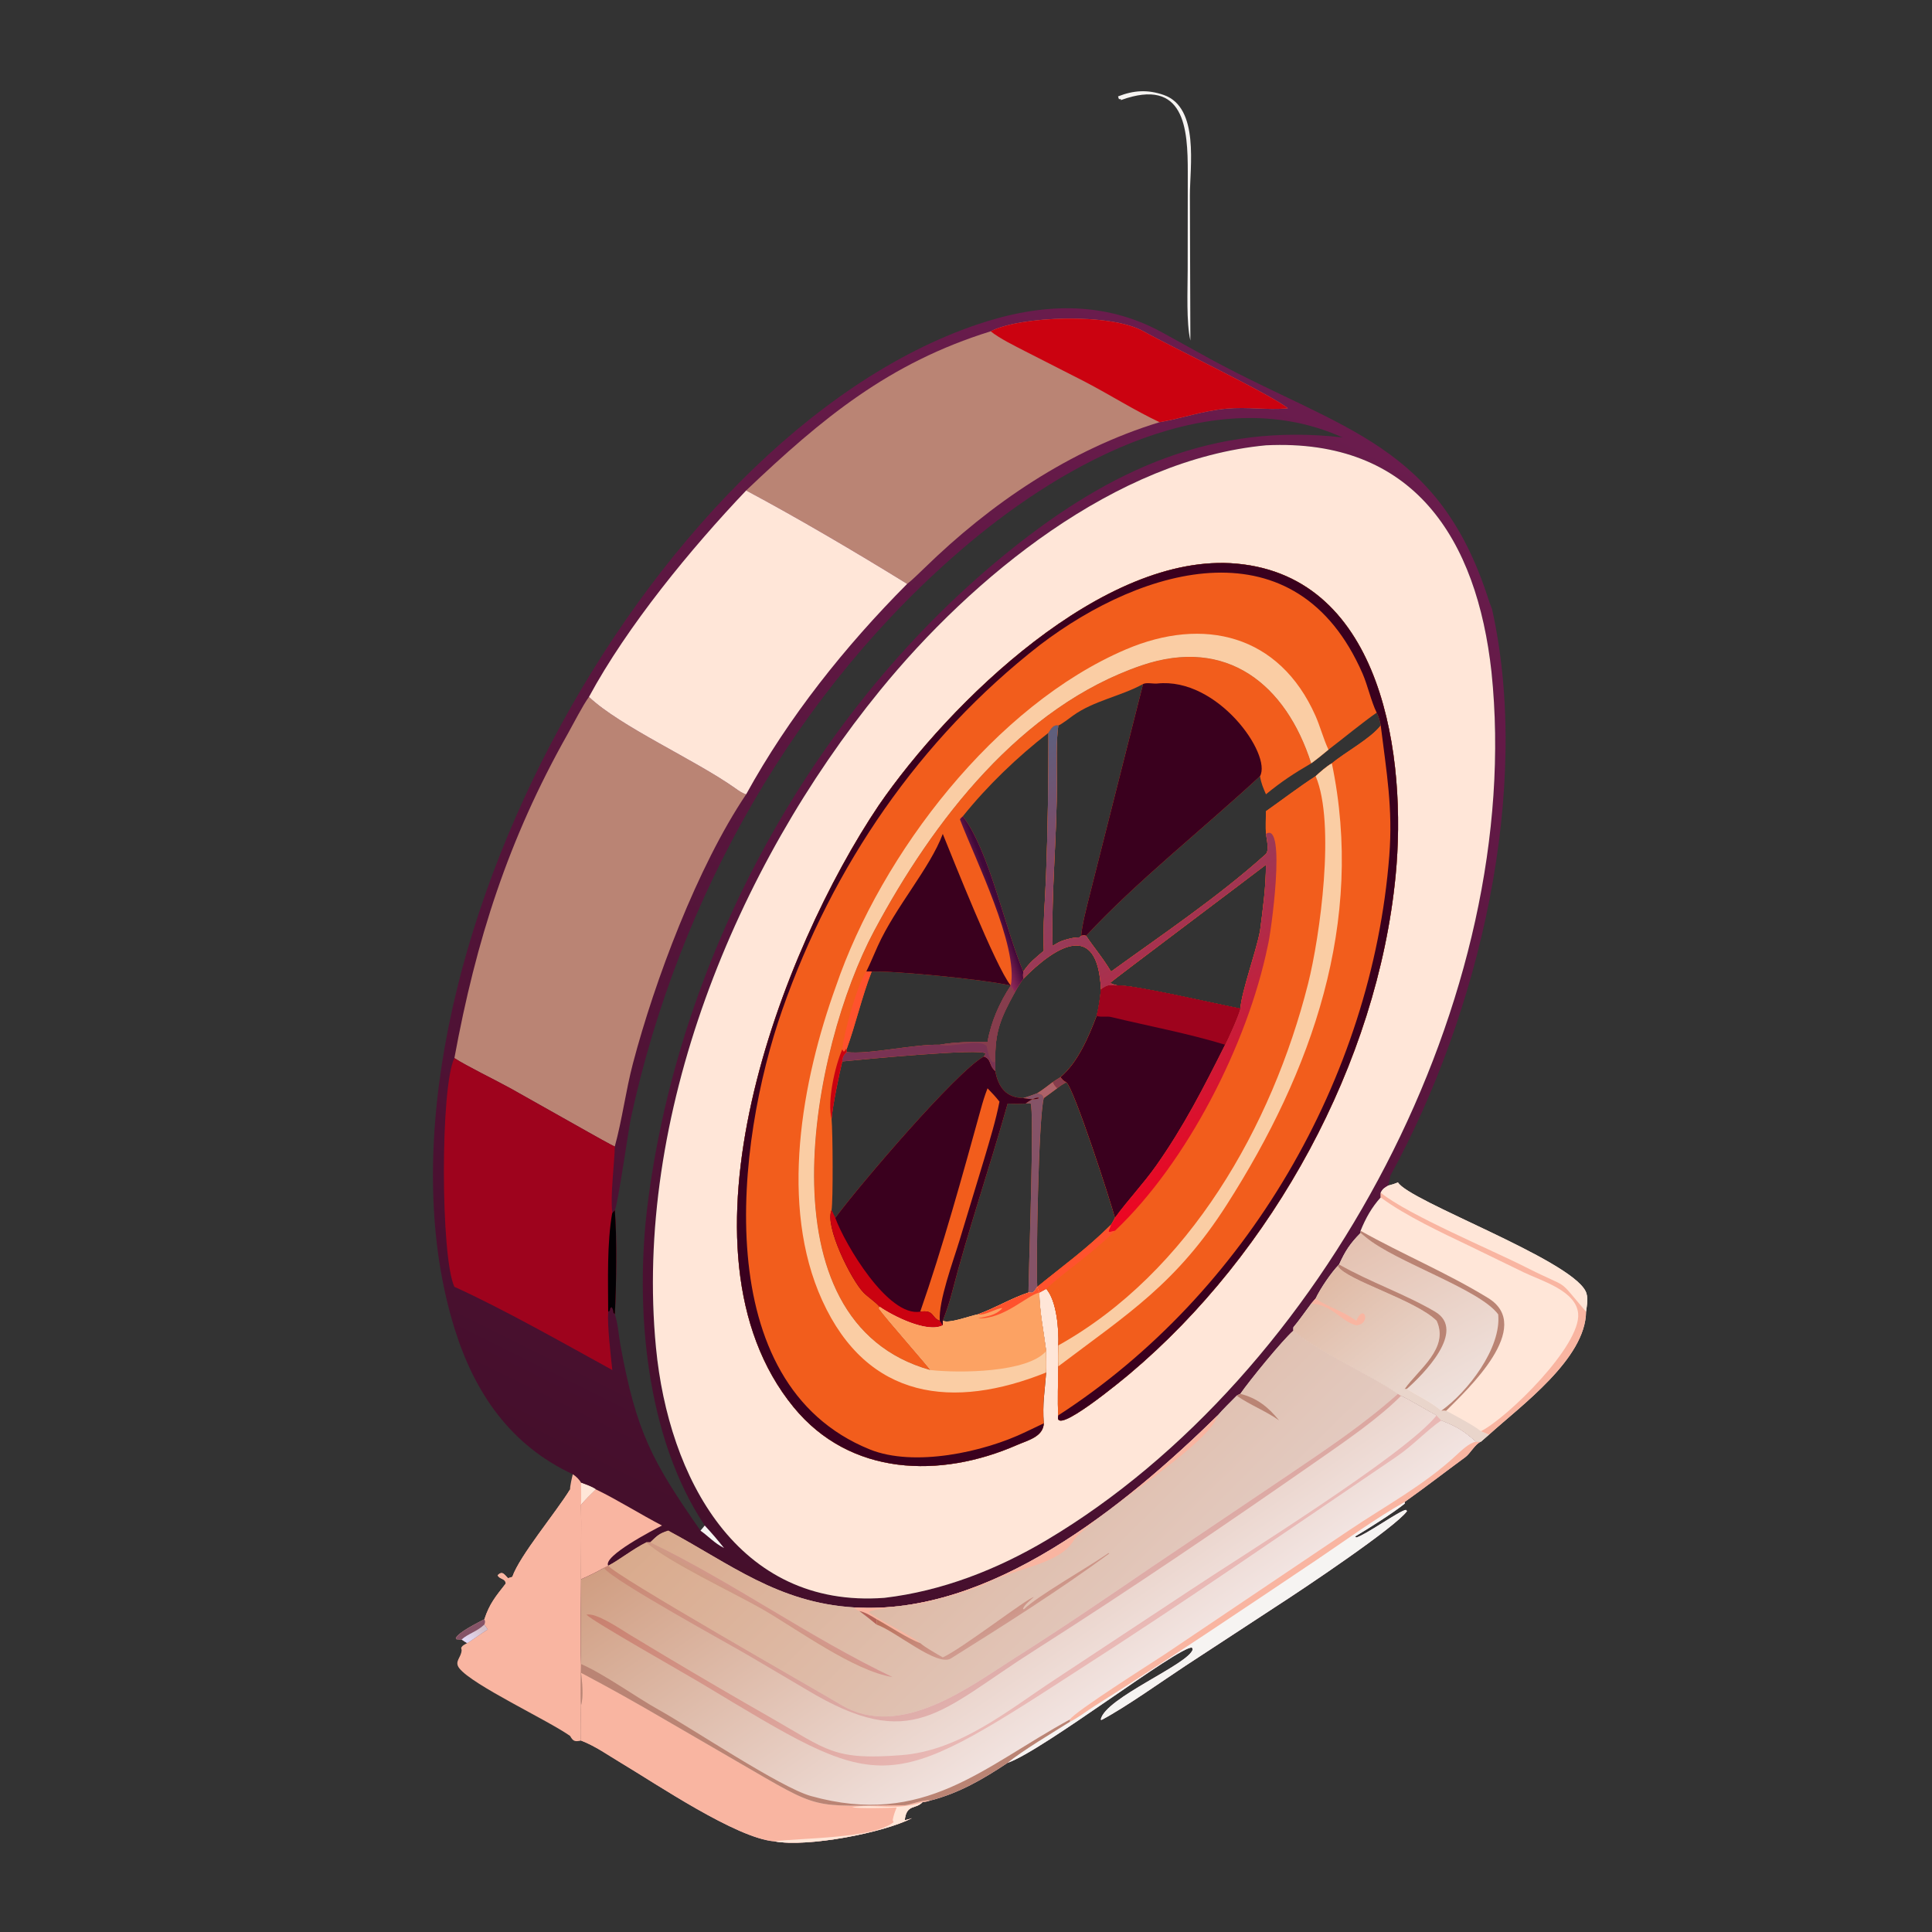 <svg width="110" height="110" viewBox="0 0 110 110" fill="none" xmlns="http://www.w3.org/2000/svg">
<rect x="0" y="0" width="110" height="110" fill="#333333" stroke="none"/>
<path d="M32.613 83.939C29.061 82.278 27.023 79.314 25.883 75.649C19.887 56.383 36.725 24.896 55.621 18.48C59.232 17.254 62.818 17.088 66.169 18.927L68.947 20.46C76.411 24.508 81.946 25.244 84.782 34.234L84.954 34.695C87.224 44.934 84.227 57.711 79.166 66.928L79.043 67.5C78.821 67.636 78.73 67.676 78.612 67.909C78.612 67.982 78.607 68.106 78.612 68.173C78.096 68.743 77.753 69.361 77.464 70.076V70.199C76.871 70.8 76.596 71.216 76.241 71.995C75.82 72.415 75.161 73.385 74.907 73.932L74.655 74.224C74.373 74.598 73.932 75.23 73.64 75.57C73.638 75.628 73.629 75.707 73.64 75.759C74.814 76.846 78.038 78.278 79.592 79.359L79.775 79.464C80.486 79.813 81.105 80.21 81.795 80.584L82.058 80.87C82.953 81.221 83.321 81.444 84.044 82.085H84.317C84.01 82.187 83.703 82.762 83.434 82.959C82.277 83.807 81.147 84.685 79.977 85.514L79.979 85.609C79.324 86.139 77.942 87.012 77.145 87.485L77.225 87.539C77.764 87.39 79.677 86.013 80.045 85.965L80.109 86.036C79.469 86.939 74.239 90.448 72.556 91.532L67.498 94.842C66.143 95.734 64.117 97.184 62.727 97.922L62.67 97.91C62.903 96.668 67.722 94.748 67.91 93.902L67.864 93.806C67.1 93.731 59.38 99.682 57.371 100.368C55.981 101.293 54.613 102.092 52.97 102.515C52.791 102.561 52.714 102.596 52.53 102.598C52.147 103.038 51.611 102.683 51.51 103.641C51.66 103.602 51.774 103.571 51.923 103.52C50.299 104.348 45.997 105.188 44.087 104.839C41.925 104.665 37.342 101.555 35.357 100.373C34.599 99.921 33.914 99.423 33.082 99.101C33.041 98.869 33.078 97.418 33.082 97.088C33.038 96.477 33.081 95.401 33.082 94.743C33.024 93.278 33.08 91.422 33.082 89.916V89.511C33.078 88.234 33.102 86.957 33.082 85.68C33.27 85.42 33.679 85.04 33.922 84.796C33.683 84.633 33.357 84.528 33.082 84.422C32.999 84.249 32.783 84.042 32.613 83.939ZM50.358 90.974C53.626 90.59 56.771 89.364 59.602 87.679C75.376 78.29 86.837 56.677 84.918 38.258C84.088 30.696 80.498 24.945 72.077 25.354C63.506 26.159 55.356 32.865 50.11 39.301C41.878 49.4 36.07 63.54 37.349 76.747C38.061 84.091 41.975 91.605 50.358 90.974ZM35.004 74.833C35.17 75.265 35.232 76.077 35.318 76.551C36.232 81.578 37.154 83.228 39.883 87.149L40.125 86.856C36.75 81.817 36.132 74.387 36.881 68.508C38.689 54.313 46.324 40.316 57.502 31.337C63.239 26.727 69.087 24.064 76.436 24.905L76.372 24.876C69.072 21.642 60.683 26.291 55.139 30.953C45.322 39.208 38.616 51.172 35.922 63.652C35.784 64.291 35.176 68.628 35.004 68.902C35.134 70.316 35.093 73.392 35.004 74.833Z" fill="url(#paint0_linear_15471_11952)"/>
<path d="M73.641 75.759C74.815 76.846 78.039 78.278 79.593 79.359L79.776 79.464C80.487 79.813 81.106 80.21 81.796 80.584L82.059 80.87C82.953 81.221 83.322 81.444 84.044 82.085H84.318C84.011 82.187 83.704 82.762 83.435 82.959C82.278 83.807 81.148 84.685 79.978 85.514L79.98 85.609C79.325 86.139 77.943 87.012 77.146 87.485L77.226 87.539C77.764 87.39 79.678 86.013 80.046 85.965L80.11 86.036C79.47 86.939 74.24 90.448 72.557 91.531L67.498 94.842C66.144 95.734 64.118 97.184 62.728 97.922L62.671 97.91C62.904 96.668 67.723 94.748 67.911 93.902L67.865 93.806C67.101 93.73 59.381 99.682 57.372 100.368C55.982 101.293 54.614 102.092 52.971 102.515C52.792 102.561 52.715 102.596 52.531 102.598C52.148 103.038 51.612 102.683 51.51 103.641C51.661 103.602 51.775 103.571 51.924 103.52C50.3 104.348 45.998 105.188 44.087 104.839C41.926 104.665 37.343 101.555 35.358 100.373C34.6 99.921 33.914 99.423 33.083 99.101C33.042 98.869 33.079 97.418 33.083 97.088C33.039 96.477 33.082 95.401 33.083 94.743C33.025 93.278 33.081 91.422 33.083 89.916C33.569 89.697 33.914 89.535 34.383 89.27L34.629 89.145C35.237 88.838 36.022 88.2 36.8 87.816H37.02C37.431 87.431 37.502 87.326 38.045 87.149C41.572 89.033 44.275 91.252 48.636 91.52C56.368 92.007 64.03 85.787 69.335 80.584C69.596 80.27 70.112 79.772 70.412 79.464C70.473 79.428 70.555 79.391 70.619 79.359C71.131 78.618 73.008 76.313 73.641 75.759Z" fill="url(#paint1_linear_15471_11952)"/>
<path d="M73.641 75.759C74.815 76.846 78.039 78.278 79.593 79.359C77.638 81.102 75.564 82.48 73.398 83.95L65.613 89.192C63.003 90.97 60.483 92.69 57.798 94.389C55.217 96.022 51.271 99.075 47.897 97.071C46.372 96.165 35.029 89.725 34.629 89.145C35.237 88.838 36.023 88.2 36.8 87.816H37.021C37.431 87.431 37.503 87.326 38.045 87.149C41.573 89.033 44.275 91.252 48.636 91.52C56.368 92.007 64.031 85.787 69.335 80.584C69.596 80.27 70.112 79.772 70.413 79.464C70.473 79.428 70.555 79.391 70.62 79.359C71.132 78.618 73.008 76.313 73.641 75.759Z" fill="url(#paint2_linear_15471_11952)"/>
<path d="M37.019 87.815C41.684 90.057 46.097 93.236 50.817 95.485C48.613 95.133 45.432 92.789 43.397 91.615C41.896 90.749 37.941 88.886 36.799 87.815H37.019Z" fill="url(#paint3_linear_15471_11952)"/>
<path d="M69.334 80.584C68.885 82.29 61.754 86.667 61.144 87.69C60.328 89.058 58.031 89.228 56.289 90.095C55.249 90.613 53.853 90.932 52.732 91.235C52.205 91.367 49.642 91.59 49.466 91.78C49.54 91.969 52.054 93.214 52.393 93.551C51.768 93.339 50.576 92.557 49.909 92.192C49.576 91.995 49.303 91.809 48.926 91.722C48.774 91.677 48.749 91.63 48.635 91.519C56.367 92.006 64.029 85.787 69.334 80.584Z" fill="#F9B5A1"/>
<path d="M53.679 94.364C54.745 93.891 58.481 90.996 58.86 90.93C58.674 91.099 58.3 91.393 58.246 91.602L58.296 91.627C59.057 90.88 61.822 89.31 63.027 88.483L63.107 88.427L63.164 88.445C60.389 90.492 57.059 92.603 54.142 94.424C53.359 94.913 51.009 92.88 49.91 92.496V92.192C50.577 92.558 51.769 93.34 52.394 93.552C52.683 93.803 53.326 94.162 53.679 94.364Z" fill="url(#paint4_linear_15471_11952)"/>
<path d="M70.412 79.464C70.473 79.429 70.555 79.391 70.619 79.359C71.569 79.599 72.213 80.114 72.824 80.87C72.056 80.325 71.166 79.994 70.412 79.464Z" fill="#BA8474"/>
<path d="M48.926 91.723C49.303 91.809 49.576 91.995 49.909 92.192V92.496C49.58 92.228 49.266 91.975 48.926 91.723Z" fill="#B66459"/>
<path d="M33.081 95.241C34.671 96.076 36.257 96.971 37.806 97.877L42.004 100.315C46.911 103.164 46.029 102.807 51.524 102.78C51.739 102.779 52.636 102.437 52.969 102.514C52.79 102.56 52.714 102.596 52.53 102.597C52.147 103.038 51.611 102.682 51.509 103.64C51.66 103.601 51.774 103.571 51.923 103.519C50.298 104.348 45.997 105.188 44.086 104.838C41.925 104.665 37.342 101.555 35.357 100.372C34.599 99.921 33.913 99.422 33.081 99.101C33.041 98.868 33.078 97.417 33.081 97.088C33.228 96.648 33.143 95.713 33.081 95.241Z" fill="#F9B5A1"/>
<path d="M51.052 102.91C50.666 102.938 48.81 102.975 48.513 102.894C49.93 102.684 50.971 103.129 52.532 102.598C52.149 103.038 51.613 102.683 51.511 103.641C51.662 103.601 51.776 103.571 51.925 103.519C50.3 104.348 45.998 105.188 44.088 104.838C45.646 104.635 49.726 104.688 50.878 103.749L50.826 103.629C50.889 103.315 50.937 103.199 51.052 102.91Z" fill="#FFE6D8"/>
<path d="M60.92 98.028C61.378 97.805 61.875 97.411 62.311 97.136C66.588 94.446 70.773 91.623 74.967 88.806C76.589 87.717 78.273 86.47 79.977 85.514L79.98 85.608C79.324 86.139 77.942 87.012 77.146 87.485L77.226 87.539C77.764 87.389 79.677 86.013 80.045 85.965L80.109 86.035C79.469 86.939 74.239 90.448 72.556 91.531L67.498 94.841C66.143 95.734 64.118 97.184 62.727 97.922L62.67 97.91C62.903 96.668 67.722 94.748 67.91 93.902L67.864 93.806C67.1 93.73 59.38 99.682 57.371 100.368C58.156 99.705 60.012 98.604 60.92 98.028Z" fill="#F6F4F2"/>
<path d="M81.796 80.584L82.06 80.869C81.201 81.468 80.435 82.308 79.516 82.933C73.499 87.012 67.431 91.221 61.32 95.136C50.239 102.332 50.274 102.064 39.895 95.822C38.952 95.255 33.783 92.336 33.389 91.933C33.932 91.797 35.309 92.741 35.798 93.039L37.981 94.352C39.942 95.523 41.928 96.68 43.913 97.814C47.122 99.645 47.467 100.234 51.34 99.929C54.642 99.669 57.367 97.4 60.031 95.645L67.806 90.511C70.444 88.745 80.014 82.833 81.796 80.584Z" fill="url(#paint5_linear_15471_11952)"/>
<path d="M79.593 79.359L79.776 79.464C78.54 80.721 76.608 82.049 75.156 83.061C69.822 86.78 64.372 90.487 58.884 93.978C53.503 97.4 51.96 99.834 45.943 96.216L42.779 94.35C41.598 93.648 34.914 90.006 34.383 89.27L34.629 89.145C35.029 89.726 46.372 96.165 47.897 97.071C51.271 99.075 55.216 96.022 57.797 94.389C60.483 92.691 63.003 90.97 65.612 89.192L73.398 83.95C75.563 82.481 77.638 81.103 79.593 79.359Z" fill="url(#paint6_linear_15471_11952)"/>
<path d="M84.044 82.085H84.317C84.01 82.187 83.704 82.762 83.434 82.959C82.278 83.807 81.148 84.685 79.978 85.514C78.273 86.47 76.589 87.717 74.968 88.806C70.773 91.623 66.588 94.446 62.312 97.137C61.875 97.411 61.378 97.805 60.92 98.028V97.897C61.181 97.462 65.571 94.683 66.308 94.196L76.837 87.112C78.877 85.741 81.055 84.574 82.887 82.879C83.169 82.618 83.671 82.132 84.044 82.085Z" fill="#F9B5A1"/>
<path d="M33.082 94.742C34.397 95.313 36.218 96.631 37.509 97.35C39.407 98.409 44.443 101.777 46.169 102.258C52.624 104.058 55.96 100.602 60.92 97.896V98.028C60.012 98.604 58.156 99.705 57.371 100.367C55.981 101.292 54.613 102.092 52.97 102.514C52.636 102.437 51.739 102.779 51.524 102.781C46.03 102.807 46.912 103.164 42.005 100.315L37.807 97.877C36.258 96.971 34.672 96.077 33.082 95.241C33.143 95.713 33.229 96.648 33.082 97.088C33.038 96.477 33.082 95.401 33.082 94.742Z" fill="#BA8474"/>
<path d="M33.922 84.796C35.173 85.4 36.422 86.197 37.691 86.856C37.2 87.107 34.316 88.599 34.628 89.145L34.382 89.27C33.914 89.536 33.568 89.697 33.082 89.916V89.511C33.079 88.234 33.102 86.958 33.082 85.68C33.271 85.42 33.68 85.04 33.922 84.796Z" fill="#F9B5A1"/>
<path d="M72.079 25.354C80.499 24.945 84.089 30.696 84.919 38.258C86.838 56.677 75.377 78.29 59.604 87.678C56.772 89.364 53.627 90.589 50.359 90.974C41.977 91.605 38.062 84.09 37.351 76.747C36.071 63.539 41.879 49.4 50.112 39.3C55.357 32.865 63.507 26.158 72.079 25.354ZM59.565 76.924C59.431 75.863 59.182 74.646 59.173 73.592L59.565 73.378C60.17 74.046 60.297 75.73 60.257 76.602C60.254 76.945 60.235 77.465 60.257 77.794C60.251 78.525 60.2 79.876 60.257 80.584C59.904 81.906 64.031 78.462 64.322 78.217C72.483 71.34 78.417 60.528 79.459 49.871C80.109 43.224 78.787 32.857 70.412 32.091C62.834 31.399 54.038 40.024 50.034 45.85C44.514 54.053 37.878 71.191 45.184 80.117C48.404 84.051 53.532 84.186 57.904 82.273C58.518 82.004 59.395 81.808 59.43 81.037C59.344 79.915 59.488 79.211 59.565 78.143C59.578 77.752 59.567 77.319 59.565 76.924Z" fill="#FFE6D8"/>
<path d="M59.43 81.038C59.395 81.808 58.518 82.004 57.903 82.273C53.531 84.187 48.403 84.051 45.184 80.118C37.878 71.192 44.514 54.053 50.033 45.851C54.038 40.024 62.834 31.399 70.412 32.092C78.787 32.858 80.109 43.225 79.459 49.872C78.417 60.528 72.482 71.341 64.322 78.217C64.031 78.463 59.903 81.906 60.256 80.584C60.199 79.876 60.25 78.525 60.256 77.794C60.235 77.466 60.254 76.945 60.256 76.603C60.297 75.731 60.169 74.047 59.565 73.379L59.172 73.593C59.182 74.647 59.43 75.863 59.565 76.925C59.567 77.32 59.578 77.752 59.565 78.144C59.487 79.212 59.343 79.916 59.43 81.038ZM75.639 42.683C75.34 42.933 74.971 43.233 74.656 43.461C73.222 38.967 69.847 36.233 65.003 37.882C58.139 40.219 53.136 46.703 49.773 52.991C46.221 59.633 43.131 75.261 52.971 78.005C52.922 77.871 50.395 75.016 50.049 74.508L50.075 74.396C50.816 74.913 52.786 75.921 53.679 75.459C53.705 75.303 53.701 75.357 53.679 75.198C54.029 75.384 55.232 74.915 55.684 74.833C56.662 74.476 57.585 73.917 58.556 73.593C58.558 72.601 58.91 63.032 58.672 62.813L58.392 62.835C59.265 62.155 59.538 62.75 58.338 62.533L58.26 62.518C58.55 62.437 58.779 62.35 59.059 62.245C59.339 62.075 59.663 61.819 59.932 61.617C60.077 61.513 60.23 61.423 60.381 61.33C61.367 60.492 61.992 59.027 62.436 57.849C62.554 57.374 62.639 56.815 62.684 56.328C62.496 52.377 60.108 53.859 58.26 55.73C58.249 55.556 58.247 55.499 58.26 55.319C58.634 54.777 58.938 54.555 59.43 54.135C59.369 52.693 59.502 51.328 59.557 49.9C59.658 47.285 59.699 44.334 59.696 41.724C59.847 41.494 59.971 41.252 60.256 41.306C60.128 42.227 60.171 43.48 60.175 44.433C60.189 47.545 59.851 50.749 59.932 53.853C60.252 53.664 60.347 53.592 60.708 53.493L60.797 53.468C61.072 53.392 61.196 53.384 61.475 53.367L61.556 53.281C61.732 53.255 61.678 53.243 61.838 53.281C62.287 53.964 62.717 54.424 63.259 55.319C66.168 53.213 69.381 51.054 72.068 48.632C72.278 48.443 72.12 47.759 72.078 47.48C72.053 47.104 72.073 46.569 72.078 46.187C72.965 45.565 74.017 44.759 74.908 44.19C75.16 43.958 75.538 43.625 75.83 43.461C76.576 42.831 78.026 42.064 78.613 41.306C78.559 41.031 78.512 40.827 78.382 40.577C77.629 41.095 76.421 42.087 75.639 42.683ZM60.711 61.617C60.482 61.746 60.389 61.803 60.184 61.965C60.114 62.016 59.454 62.508 59.43 62.518C59.121 63.633 58.982 72.176 59.059 73.267C60.568 72.034 61.803 71.169 63.259 69.73C63.346 69.6 63.408 69.476 63.481 69.339C63.24 68.416 61.144 61.94 60.711 61.617ZM63.656 56.114C64.474 56.048 69.418 57.197 70.619 57.423C70.722 56.349 71.482 54.307 71.74 53.016C71.903 51.762 72.077 50.502 72.078 49.235C71.502 49.687 63.26 55.88 63.218 55.95C63.306 56.043 63.51 56.074 63.656 56.114Z" fill="#F25D1C"/>
<path d="M58.26 62.518C58.55 62.437 58.779 62.35 59.058 62.245C59.269 62.3 59.368 62.277 59.429 62.518C59.121 63.633 58.981 72.176 59.058 73.267C58.962 73.414 58.906 73.55 58.749 73.606L58.556 73.593C58.558 72.601 58.91 63.032 58.672 62.813L58.392 62.835C59.265 62.155 59.538 62.75 58.338 62.533L58.26 62.518Z" fill="#855367"/>
<path d="M60.381 61.33C60.506 61.475 60.537 61.529 60.711 61.617C60.482 61.746 60.389 61.803 60.184 61.965C60.033 61.821 60.025 61.794 59.932 61.617C60.076 61.513 60.229 61.423 60.381 61.33Z" fill="#863D4D"/>
<path d="M52.97 78.005C43.13 75.261 46.221 59.632 49.773 52.991C53.136 46.703 58.139 40.219 65.003 37.882C69.846 36.233 73.221 38.967 74.656 43.461C73.675 44.031 72.97 44.494 72.078 45.224C71.913 44.837 71.807 44.608 71.74 44.19C68.617 47.093 64.688 50.203 61.838 53.281C61.678 53.242 61.732 53.255 61.556 53.281C61.618 52.608 61.832 51.815 61.995 51.151L65.08 38.947C63.832 39.637 62.271 39.895 61.091 40.745C60.944 40.851 60.398 41.275 60.256 41.306C59.97 41.252 59.847 41.494 59.696 41.724C57.931 43.09 56.226 44.727 54.822 46.474C56.339 48.468 57.201 52.804 58.26 55.319C58.246 55.499 58.249 55.555 58.26 55.73C58.064 56.017 57.944 56.195 57.779 56.504C56.953 58 56.637 58.775 56.669 60.435V60.98C56.83 61.887 57.288 62.508 58.26 62.518L58.338 62.533C59.538 62.75 59.265 62.155 58.392 62.835C58.023 62.85 57.74 62.847 57.371 62.835C56.362 66.424 55.111 70.073 54.198 73.612C54.061 74.144 53.878 74.688 53.678 75.198C53.701 75.357 53.705 75.303 53.678 75.459C52.786 75.92 50.816 74.913 50.075 74.396L50.049 74.508C50.395 75.016 52.922 77.871 52.97 78.005ZM56.017 60.152L56.12 59.99C55.958 59.655 48.811 60.347 47.955 60.435C47.769 61.201 47.406 62.949 47.347 63.716C47.416 64.429 47.437 68.319 47.347 68.902L47.556 69.338C49 67.394 54.463 61.004 56.017 60.152ZM48.2 59.748V59.9C49.459 60.057 51.997 59.445 53.507 59.483C54.379 59.32 55.339 59.318 56.227 59.332C56.417 58.195 56.914 57.069 57.55 56.114C56.1 55.768 50.786 55.252 49.628 55.319C49.045 56.828 48.724 58.315 48.2 59.748Z" fill="#F25D1C"/>
<path d="M56.017 60.151C56.474 60.309 56.277 60.647 56.668 60.98C56.83 61.886 57.288 62.507 58.259 62.517L58.338 62.532C59.538 62.749 59.265 62.154 58.392 62.834C58.023 62.849 57.74 62.847 57.371 62.834C56.362 66.424 55.11 70.073 54.197 73.611C54.06 74.143 53.878 74.687 53.678 75.197C53.701 75.356 53.705 75.303 53.678 75.458C52.786 75.92 50.816 74.912 50.075 74.395C49.85 74.132 49.42 73.85 49.173 73.6C48.475 72.899 46.933 69.796 47.347 68.902L47.556 69.338C49 67.393 54.463 61.003 56.017 60.151Z" fill="#3A001E"/>
<path d="M56.226 61.964C56.484 62.232 56.676 62.428 56.905 62.723C56.709 63.756 56.353 64.918 56.052 65.937L54.637 70.605C54.264 71.833 53.432 74.059 53.506 75.197C53.023 75.041 53.214 74.56 52.393 74.682C53.648 71.101 54.827 66.833 55.837 63.171C55.958 62.73 56.061 62.387 56.226 61.964Z" fill="#F25D1C"/>
<path d="M47.347 68.902L47.556 69.338C48.104 70.836 50.55 74.99 52.393 74.683C53.214 74.561 53.023 75.042 53.506 75.198L53.678 75.459C52.786 75.92 50.816 74.913 50.075 74.396C49.85 74.133 49.42 73.85 49.173 73.601C48.475 72.9 46.933 69.796 47.347 68.902Z" fill="#CB0210"/>
<path d="M65.081 38.946C65.283 38.843 65.663 38.941 65.888 38.917C69.336 38.549 72.421 42.962 71.741 44.189C68.617 47.093 64.689 50.203 61.839 53.28C61.678 53.242 61.733 53.254 61.557 53.28C61.618 52.608 61.833 51.815 61.995 51.151L65.081 38.946Z" fill="#3A001E"/>
<path d="M49.322 55.319C49.551 54.855 49.758 54.348 49.971 53.875C50.988 51.624 52.946 49.435 53.678 47.48C54.255 48.898 56.68 55.029 57.535 56.095L57.55 56.114C56.099 55.769 50.786 55.253 49.628 55.319H49.322Z" fill="#3A001E"/>
<path d="M57.551 56.113C57.625 56.24 57.703 56.379 57.78 56.503C56.954 57.999 56.638 58.774 56.669 60.435V60.98C56.278 60.647 56.475 60.309 56.017 60.151L56.121 59.99C55.958 59.654 48.812 60.346 47.955 60.435C47.972 60.172 48.036 60.08 48.2 59.9C49.459 60.056 51.997 59.444 53.507 59.482C54.38 59.32 55.34 59.317 56.227 59.331C56.417 58.194 56.914 57.069 57.551 56.113Z" fill="#793353"/>
<path d="M57.55 56.113C57.624 56.24 57.702 56.379 57.779 56.503C56.953 57.999 56.636 58.774 56.668 60.435C56.392 60.692 56.223 59.798 56.192 59.637L56.177 59.558C55.745 59.109 54.06 59.702 53.506 59.482C54.379 59.32 55.338 59.317 56.226 59.331C56.416 58.194 56.913 57.069 57.55 56.113Z" fill="#863D4D"/>
<path d="M54.822 46.475C56.339 48.468 57.201 52.804 58.26 55.319C58.246 55.499 58.249 55.555 58.26 55.73C58.064 56.017 57.944 56.195 57.779 56.504C57.703 56.38 57.625 56.241 57.55 56.114C57.986 53.85 55.517 48.907 54.659 46.664C54.644 46.622 54.784 46.512 54.822 46.475Z" fill="url(#paint7_linear_15471_11952)"/>
<path d="M47.955 59.747C48.045 58.818 48.811 56.03 49.323 55.318H49.629C49.045 56.827 48.725 58.315 48.2 59.747L48.168 59.715L48.087 59.855L48.016 59.864L47.955 59.747Z" fill="#FF522D"/>
<path d="M47.955 59.748L48.016 59.864L48.088 59.856L48.169 59.716L48.201 59.748V59.9C48.037 60.08 47.973 60.173 47.955 60.435C47.77 61.201 47.407 62.949 47.348 63.716C47.085 62.717 47.534 60.719 47.955 59.748Z" fill="#CB0210"/>
<path d="M59.695 41.724C59.846 41.494 59.97 41.252 60.255 41.306C60.127 42.227 60.17 43.479 60.174 44.432C60.188 47.545 59.85 50.748 59.931 53.853C60.251 53.664 60.346 53.592 60.707 53.492L60.796 53.467C61.071 53.392 61.195 53.384 61.474 53.367L61.555 53.28C61.731 53.254 61.677 53.242 61.837 53.28C62.286 53.963 62.716 54.424 63.258 55.319C66.167 53.213 69.38 51.054 72.067 48.631C72.276 48.442 72.119 47.758 72.077 47.48C72.052 47.103 72.072 46.568 72.077 46.187C72.964 45.564 74.016 44.759 74.907 44.189C76.05 46.877 75.151 53.337 74.474 56.015C72.427 64.103 67.709 72.44 60.255 76.602C60.296 75.73 60.168 74.046 59.564 73.378L59.172 73.592L59.058 73.266C60.567 72.034 61.802 71.168 63.258 69.73C63.345 69.6 63.407 69.475 63.48 69.338C63.239 68.416 61.143 61.939 60.71 61.616C60.536 61.529 60.506 61.475 60.38 61.33C61.366 60.491 61.991 59.027 62.435 57.849C62.554 57.374 62.638 56.815 62.683 56.327C62.495 52.376 60.107 53.859 58.259 55.729C58.248 55.555 58.246 55.499 58.259 55.319C58.633 54.777 58.937 54.555 59.429 54.135C59.368 52.693 59.501 51.328 59.556 49.899C59.657 47.284 59.698 44.334 59.695 41.724ZM70.618 57.422C70.721 56.349 71.481 54.307 71.739 53.015C71.903 51.762 72.076 50.501 72.077 49.234C71.501 49.687 63.259 55.88 63.217 55.949C63.305 56.042 63.509 56.073 63.655 56.114C64.473 56.047 69.417 57.196 70.618 57.422Z" fill="#F25D1C"/>
<path d="M63.655 56.114C64.474 56.048 69.417 57.197 70.619 57.423C70.546 57.773 69.945 59.12 69.753 59.483C68.539 61.903 67.402 64.136 65.825 66.371C65.094 67.408 64.206 68.334 63.48 69.339C63.24 68.416 61.144 61.94 60.71 61.617C60.537 61.529 60.506 61.475 60.381 61.33C61.367 60.492 61.991 59.027 62.436 57.849C62.554 57.374 62.639 56.815 62.684 56.328C63.106 56.038 63.145 56.087 63.655 56.114Z" fill="#3A001E"/>
<path d="M63.655 56.114C64.474 56.048 69.417 57.197 70.619 57.423C70.546 57.773 69.945 59.12 69.753 59.483C67.751 58.863 65.329 58.404 63.267 57.906C63.01 57.844 62.758 57.928 62.435 57.849C62.554 57.374 62.639 56.815 62.684 56.328C63.106 56.038 63.145 56.087 63.655 56.114Z" fill="#9E031D"/>
<path d="M59.695 41.724C59.846 41.494 59.97 41.252 60.255 41.306C60.127 42.227 60.17 43.479 60.174 44.432C60.188 47.545 59.85 50.748 59.931 53.853C60.251 53.664 60.346 53.592 60.707 53.492L60.796 53.467C61.071 53.392 61.195 53.384 61.474 53.367L61.555 53.28C61.731 53.254 61.677 53.242 61.837 53.28C62.286 53.963 62.716 54.424 63.258 55.319C66.167 53.213 69.38 51.054 72.067 48.631C72.276 48.442 72.119 47.758 72.077 47.48C73.265 46.696 72.347 53.27 72.181 53.853C71.028 59.468 67.557 66.225 63.48 70.076C63.044 70.188 63.07 70.198 63.222 69.822L63.258 69.73C63.345 69.6 63.407 69.475 63.48 69.338C64.206 68.334 65.093 67.407 65.825 66.371C67.401 64.136 68.538 61.902 69.752 59.483C69.945 59.119 70.546 57.772 70.618 57.422C70.721 56.349 71.481 54.307 71.739 53.015C71.903 51.762 72.076 50.501 72.077 49.234C71.501 49.687 63.259 55.88 63.217 55.949C63.305 56.042 63.509 56.073 63.655 56.114C63.144 56.086 63.105 56.037 62.683 56.327C62.495 52.376 60.107 53.859 58.259 55.729C58.248 55.555 58.246 55.499 58.259 55.319C58.633 54.777 58.937 54.555 59.429 54.135C59.368 52.693 59.501 51.328 59.556 49.899C59.657 47.284 59.698 44.334 59.695 41.724Z" fill="url(#paint8_linear_15471_11952)"/>
<path d="M63.259 69.73L63.223 69.822C63.071 70.198 63.045 70.187 63.481 70.075C62.144 71.414 60.86 72.207 59.565 73.378L59.172 73.592L59.059 73.266C60.568 72.033 61.803 71.168 63.259 69.73Z" fill="#FF522D"/>
<path d="M78.612 41.306C78.94 43.961 79.31 46.013 79.099 48.727C78.114 61.386 70.946 73.669 60.255 80.584C60.198 79.876 60.249 78.525 60.255 77.794C60.234 77.466 60.253 76.945 60.255 76.603C67.709 72.441 72.427 64.104 74.474 56.015C75.151 53.337 76.05 46.877 74.907 44.19C75.159 43.958 75.537 43.624 75.829 43.461C76.575 42.831 78.025 42.064 78.612 41.306Z" fill="#F25D1C"/>
<path d="M74.908 44.19C75.16 43.958 75.538 43.624 75.83 43.461C77.712 52.477 74.715 60.968 69.855 68.579C66.969 73.099 64.204 74.809 60.256 77.794C60.235 77.466 60.254 76.945 60.256 76.603C67.71 72.441 72.428 64.104 74.475 56.015C75.152 53.337 76.051 46.877 74.908 44.19Z" fill="#FACDA4"/>
<path d="M59.564 78.144C54.289 80.264 49.397 79.712 46.815 74.045C44.353 68.64 45.649 61.533 47.595 56.155C50.19 48.568 56.697 40.136 64.104 36.975C68.526 35.087 72.839 36.129 74.893 40.744C75.159 41.342 75.348 42.055 75.615 42.635L75.638 42.682C75.339 42.933 74.97 43.232 74.655 43.461C73.221 38.967 69.846 36.233 65.002 37.882C58.139 40.219 53.135 46.703 49.772 52.991C46.22 59.632 43.13 75.261 52.969 78.005C52.921 77.871 50.394 75.016 50.048 74.508L50.075 74.396C50.816 74.913 52.785 75.92 53.678 75.459C53.704 75.303 53.7 75.357 53.678 75.198C54.028 75.383 55.231 74.915 55.683 74.833C56.661 74.476 57.584 73.916 58.555 73.593L58.748 73.606C58.905 73.55 58.962 73.414 59.058 73.267L59.171 73.593C59.181 74.646 59.429 75.863 59.564 76.925C59.566 77.32 59.577 77.752 59.564 78.144Z" fill="#FACDA4"/>
<path d="M59.058 73.267L59.172 73.593C59.181 74.646 59.43 75.863 59.564 76.924C58.511 78.155 54.635 78.19 52.97 78.004C52.922 77.871 50.395 75.015 50.049 74.508L50.075 74.396C50.816 74.913 52.786 75.92 53.678 75.458C53.705 75.303 53.701 75.357 53.678 75.198C54.028 75.383 55.232 74.915 55.684 74.833C56.661 74.476 57.585 73.916 58.555 73.593L58.749 73.606C58.906 73.55 58.962 73.414 59.058 73.267Z" fill="#FCA263"/>
<path d="M59.058 73.267L59.172 73.593C58.448 73.77 57.14 75.128 55.684 75.058C56.186 74.945 56.665 74.911 57.059 74.496L57.048 74.447L57.058 74.479C56.699 74.488 56.131 74.908 55.684 74.833C56.661 74.476 57.584 73.916 58.555 73.593L58.749 73.606C58.905 73.55 58.962 73.414 59.058 73.267Z" fill="#FF522D"/>
<path d="M59.43 81.038C59.395 81.808 58.518 82.004 57.903 82.273C53.531 84.187 48.403 84.051 45.184 80.118C37.878 71.192 44.514 54.053 50.033 45.851C54.038 40.024 62.834 31.399 70.412 32.092C78.787 32.858 80.109 43.225 79.459 49.872C78.417 60.528 72.482 71.341 64.322 78.217C64.031 78.463 59.903 81.906 60.256 80.584C70.947 73.669 78.115 61.386 79.1 48.727C79.311 46.013 78.941 43.961 78.613 41.306C78.559 41.031 78.512 40.827 78.382 40.577C78.072 39.949 77.871 39.02 77.577 38.347C73.816 29.734 65.143 32.195 59.201 36.728C52.34 42.076 47.404 49.319 44.539 57.497C41.885 65.07 40.286 78.781 49.518 82.522C52.036 83.543 56.014 82.683 58.39 81.532L59.43 81.038Z" fill="#3A001E"/>
<path d="M59.932 61.616C60.026 61.794 60.033 61.82 60.184 61.964C60.114 62.015 59.454 62.507 59.43 62.517C59.369 62.276 59.269 62.299 59.059 62.245C59.339 62.074 59.663 61.818 59.932 61.616Z" fill="#AD6269"/>
<path d="M25.871 60.244C27.104 53.538 28.925 47.809 32.326 41.78C32.649 41.206 33.181 40.159 33.533 39.679C35.302 41.356 39.542 43.244 41.836 44.86C42.04 45.004 42.24 45.156 42.483 45.224C39.707 49.35 37.274 55.848 36.037 60.547C35.626 62.11 35.429 63.727 35.004 65.276C34.872 65.238 33.7 64.573 33.491 64.457L29.078 61.973C28.273 61.526 26.524 60.674 25.871 60.244Z" fill="#BA8474"/>
<path d="M56.403 18.864C58.047 17.997 63.227 17.797 65.119 18.871C66.518 19.664 72.478 22.514 73.326 23.249L73.217 23.258C72.103 23.347 71.033 23.158 69.829 23.266C68.453 23.39 67.29 23.825 66.019 24.038C60.914 25.602 56.424 28.645 52.621 32.355C52.336 32.627 51.952 33.012 51.65 33.244C48.781 31.472 45.429 29.499 42.482 27.926C46.801 23.818 50.608 20.663 56.403 18.864Z" fill="#BA8474"/>
<path d="M56.404 18.864C58.048 17.997 63.228 17.797 65.121 18.871C66.52 19.664 72.48 22.514 73.328 23.249L73.218 23.258C72.104 23.347 71.035 23.158 69.831 23.266C68.454 23.39 67.292 23.825 66.021 24.038C64.592 23.365 63.194 22.477 61.785 21.741L58.355 19.992C57.731 19.668 56.945 19.29 56.404 18.864Z" fill="#CB0210"/>
<path d="M42.483 27.926C45.43 29.499 48.781 31.472 51.65 33.244C48.122 36.789 44.896 40.834 42.483 45.225C42.24 45.157 42.04 45.004 41.836 44.86C39.542 43.244 35.302 41.357 33.533 39.679C35.717 35.633 39.357 31.214 42.483 27.926Z" fill="#FFE6D8"/>
<path d="M25.871 60.244C26.524 60.674 28.274 61.526 29.079 61.973L33.491 64.457C33.7 64.573 34.872 65.237 35.004 65.276C34.989 66.189 34.734 68.151 34.862 69.032L34.88 69.047L34.897 69.133L34.89 69.031L35.004 68.902C35.134 70.315 35.093 73.391 35.004 74.833L34.921 74.736C34.903 74.566 34.91 74.574 34.827 74.426L34.752 74.478L34.725 74.628L34.628 74.683C34.571 75.469 34.774 77.166 34.862 78.004C32.063 76.467 28.674 74.537 25.871 73.266C25.085 71.595 25.063 61.879 25.871 60.244Z" fill="#9E031D"/>
<path d="M34.861 69.033L34.88 69.048L34.897 69.134L34.89 69.031L35.004 68.902C35.133 70.316 35.092 73.392 35.004 74.833L34.921 74.737C34.902 74.566 34.909 74.575 34.826 74.427L34.751 74.479L34.724 74.629L34.627 74.683C34.625 72.837 34.548 70.839 34.861 69.033Z" fill="#020003"/>
<path d="M40.125 86.856C40.539 87.304 40.845 87.662 41.225 88.139C40.639 87.834 40.403 87.523 39.883 87.149L40.125 86.856Z" fill="#F6F4F2"/>
<path d="M79.592 67.319C80.226 68.384 89.287 71.655 90.266 73.495C90.452 73.843 90.352 74.308 90.304 74.683C90.276 77.364 86.624 80.011 84.782 81.68L84.317 82.084H84.044C83.322 81.443 82.953 81.22 82.059 80.869L81.795 80.584C81.106 80.209 80.487 79.812 79.775 79.463L79.592 79.359C78.038 78.278 74.814 76.846 73.64 75.758C73.629 75.706 73.638 75.627 73.64 75.57C73.933 75.229 74.373 74.597 74.656 74.223L74.908 73.932C75.162 73.384 75.82 72.414 76.242 71.995C76.597 71.216 76.871 70.8 77.465 70.199V70.076C77.754 69.361 78.097 68.743 78.613 68.173C78.608 68.106 78.612 67.981 78.613 67.909C78.731 67.675 78.822 67.636 79.043 67.5C79.275 67.441 79.372 67.413 79.592 67.319Z" fill="#FFE6D8"/>
<path d="M76.242 71.995L76.183 72.106C76.684 72.897 80.588 74.006 81.795 75.198C82.519 76.767 80.775 77.953 79.978 79.079H80.097C80.73 79.482 81.523 79.845 82.059 80.321C82.211 80.308 82.194 80.3 82.34 80.321C82.876 80.616 83.88 81.134 84.317 81.488L84.782 81.68L84.317 82.085H84.044C83.322 81.444 82.953 81.22 82.059 80.869L81.795 80.584C81.106 80.209 80.487 79.813 79.775 79.463L79.592 79.359C78.038 78.278 74.814 76.846 73.64 75.758C73.629 75.706 73.638 75.628 73.64 75.57C73.933 75.23 74.373 74.597 74.656 74.224L74.908 73.932C75.162 73.385 75.82 72.414 76.242 71.995Z" fill="url(#paint9_linear_15471_11952)"/>
<path d="M74.909 73.933C75.483 74.369 76.422 74.615 77.222 75.198V75.459C76.373 75.259 75.831 74.258 74.656 74.224L74.909 73.933Z" fill="#F9B5A1"/>
<path d="M77.221 75.198C77.676 74.146 78.087 75.397 77.221 75.459V75.198Z" fill="#F9B5A1"/>
<path d="M77.466 70.199L77.753 70.437C79.444 71.852 84.245 73.395 85.3 74.833C85.493 76.753 83.552 79.264 82.06 80.322C81.523 79.845 80.731 79.482 80.098 79.079H79.978C80.775 77.953 82.52 76.768 81.796 75.198C80.589 74.006 76.685 72.897 76.184 72.106L76.243 71.995C76.597 71.216 76.872 70.8 77.466 70.199Z" fill="url(#paint10_linear_15471_11952)"/>
<path d="M76.243 71.995C78.017 73.006 79.964 73.662 81.701 74.679C83.538 75.755 81.001 78.287 80.098 79.079H79.978C80.775 77.953 82.52 76.767 81.796 75.198C80.589 74.006 76.685 72.897 76.184 72.106L76.243 71.995Z" fill="#BA8474"/>
<path d="M79.593 67.319C80.227 68.384 89.288 71.655 90.267 73.495C90.453 73.843 90.353 74.308 90.304 74.683C88.545 72.633 89.523 73.494 86.885 72.155C84.956 71.175 80.18 69.175 78.613 67.909C78.731 67.675 78.822 67.636 79.044 67.5C79.276 67.441 79.373 67.413 79.593 67.319Z" fill="#FFE6D8"/>
<path d="M78.612 67.909C80.179 69.175 84.954 71.175 86.883 72.155C89.521 73.494 88.543 72.633 90.303 74.683C90.275 77.364 86.623 80.011 84.781 81.68L84.317 81.488C85.834 80.722 90.013 76.616 89.854 74.791C89.742 73.491 87.779 72.933 86.775 72.451L83.612 70.914C82.121 70.203 79.989 69.198 78.667 68.215L78.612 68.173C78.607 68.106 78.611 67.981 78.612 67.909Z" fill="#F9B5A1"/>
<path d="M77.465 70.076C79.844 71.409 82.401 72.477 84.723 73.901C87.393 75.539 83.542 79.121 82.34 80.322C82.194 80.301 82.211 80.309 82.059 80.322C83.551 79.264 85.493 76.753 85.299 74.834C84.244 73.395 79.443 71.853 77.752 70.437L77.465 70.2V70.076Z" fill="#BA8474"/>
<path d="M32.613 83.939C32.783 84.042 32.999 84.249 33.082 84.422C33.357 84.528 33.683 84.633 33.922 84.796C33.679 85.04 33.27 85.42 33.082 85.68C33.102 86.958 33.078 88.234 33.082 89.511V89.916C33.08 91.422 33.024 93.278 33.082 94.743C33.081 95.401 33.038 96.477 33.082 97.088C33.078 97.418 33.041 98.869 33.082 99.101C32.729 99.175 32.632 99.146 32.459 98.838C31.192 97.94 26.891 95.937 26.149 94.982C25.843 94.588 26.275 94.367 26.282 93.95L26.257 93.826C26.32 93.681 26.452 93.635 26.597 93.552C26.486 93.49 26.386 93.418 26.282 93.346C26.189 93.345 26.09 93.339 25.997 93.335L25.951 93.273C26.092 92.933 27.206 92.391 27.579 92.192C27.867 91.308 28.224 90.888 28.795 90.16C28.776 89.855 28.429 89.927 28.334 89.685C28.603 89.425 28.699 89.625 28.926 89.856L29.169 89.779C29.582 88.578 31.677 86.081 32.459 84.796C32.445 84.635 32.572 84.094 32.613 83.939Z" fill="#F9B5A1"/>
<path d="M32.459 84.796C32.536 85.035 32.458 89.64 32.459 90.16C31.95 90.161 31.484 90.54 31.046 90.814V91.227C30.883 91.255 30.793 91.256 30.648 91.327V91.227C30.346 90.967 29.299 90.516 28.795 90.16C28.776 89.855 28.429 89.927 28.334 89.685C28.602 89.425 28.699 89.625 28.926 89.856L29.169 89.779C29.582 88.578 31.677 86.081 32.459 84.796Z" fill="#F9B5A1"/>
<path d="M33.082 84.422C33.357 84.527 33.683 84.632 33.922 84.795C33.679 85.04 33.27 85.42 33.082 85.679C33.096 85.269 33.086 84.834 33.082 84.422Z" fill="#FFE6D8"/>
<path d="M28.797 90.159C29.3 90.516 30.347 90.966 30.649 91.226C29.628 91.497 28.689 92.2 27.778 92.773L27.58 92.495C27.63 92.337 27.631 92.349 27.58 92.192C27.869 91.308 28.226 90.888 28.797 90.159Z" fill="#F9B5A1"/>
<path d="M27.579 92.192C27.63 92.349 27.629 92.338 27.579 92.496L27.776 92.774C27.432 92.978 26.829 93.429 26.597 93.552C26.486 93.491 26.386 93.418 26.282 93.347C26.189 93.345 26.09 93.339 25.997 93.335L25.951 93.274C26.092 92.933 27.206 92.391 27.579 92.192Z" fill="#855367"/>
<path d="M26.281 93.346C26.673 92.999 27.118 92.922 27.578 92.495L27.776 92.774C27.431 92.978 26.829 93.428 26.596 93.551C26.486 93.49 26.386 93.417 26.281 93.346Z" fill="url(#paint11_linear_15471_11952)"/>
<path d="M63.656 5.489C64.545 5.14 65.34 5.087 66.258 5.407C68.311 6.121 67.74 9.527 67.748 11.145L67.775 19.388C67.537 18.361 67.62 16.518 67.621 15.384L67.627 9.802C67.628 7.343 67.466 4.377 63.815 5.7L63.823 5.646L63.707 5.643L63.656 5.489Z" fill="#F6F4F2"/>
<defs>
<linearGradient id="paint0_linear_15471_11952" x1="37.493" y1="90.337" x2="71.646" y2="21.708" gradientUnits="userSpaceOnUse">
<stop stop-color="#430E2A"/>
<stop offset="1" stop-color="#6A1C4D"/>
</linearGradient>
<linearGradient id="paint1_linear_15471_11952" x1="51.131" y1="77.687" x2="63.71" y2="96.088" gradientUnits="userSpaceOnUse">
<stop stop-color="#D09E82"/>
<stop offset="1" stop-color="#F2E4E1"/>
</linearGradient>
<linearGradient id="paint2_linear_15471_11952" x1="48.448" y1="75.558" x2="65.636" y2="92.935" gradientUnits="userSpaceOnUse">
<stop stop-color="#D9AA8C"/>
<stop offset="1" stop-color="#E3CAC0"/>
</linearGradient>
<linearGradient id="paint3_linear_15471_11952" x1="43.4" y1="91.898" x2="43.785" y2="91.267" gradientUnits="userSpaceOnUse">
<stop stop-color="#CE9982"/>
<stop offset="1" stop-color="#D79792"/>
</linearGradient>
<linearGradient id="paint4_linear_15471_11952" x1="53.155" y1="90.375" x2="55.106" y2="93.76" gradientUnits="userSpaceOnUse">
<stop stop-color="#B96E58"/>
<stop offset="1" stop-color="#D09B8F"/>
</linearGradient>
<linearGradient id="paint5_linear_15471_11952" x1="52.952" y1="79.147" x2="62.864" y2="94.066" gradientUnits="userSpaceOnUse">
<stop stop-color="#C8806E"/>
<stop offset="1" stop-color="#E9B9B6"/>
</linearGradient>
<linearGradient id="paint6_linear_15471_11952" x1="54.026" y1="78.755" x2="61.656" y2="92.939" gradientUnits="userSpaceOnUse">
<stop stop-color="#C88772"/>
<stop offset="1" stop-color="#E0AFAC"/>
</linearGradient>
<linearGradient id="paint7_linear_15471_11952" x1="56.728" y1="51.273" x2="55.904" y2="51.578" gradientUnits="userSpaceOnUse">
<stop stop-color="#400839"/>
<stop offset="1" stop-color="#902859"/>
</linearGradient>
<linearGradient id="paint8_linear_15471_11952" x1="71.457" y1="65.776" x2="58.786" y2="41.92" gradientUnits="userSpaceOnUse">
<stop stop-color="#EE0521"/>
<stop offset="1" stop-color="#5D607E"/>
</linearGradient>
<linearGradient id="paint9_linear_15471_11952" x1="75.638" y1="72.632" x2="80.258" y2="78.542" gradientUnits="userSpaceOnUse">
<stop stop-color="#E0BAA5"/>
<stop offset="1" stop-color="#E9D5CB"/>
</linearGradient>
<linearGradient id="paint10_linear_15471_11952" x1="78.715" y1="69.567" x2="83.861" y2="79.091" gradientUnits="userSpaceOnUse">
<stop stop-color="#E4C1B0"/>
<stop offset="1" stop-color="#EFE1DC"/>
</linearGradient>
<linearGradient id="paint11_linear_15471_11952" x1="27.253" y1="92.614" x2="26.671" y2="93.495" gradientUnits="userSpaceOnUse">
<stop stop-color="#D6C0CA"/>
<stop offset="1" stop-color="#E2D9F5"/>
</linearGradient>
</defs>
</svg>
